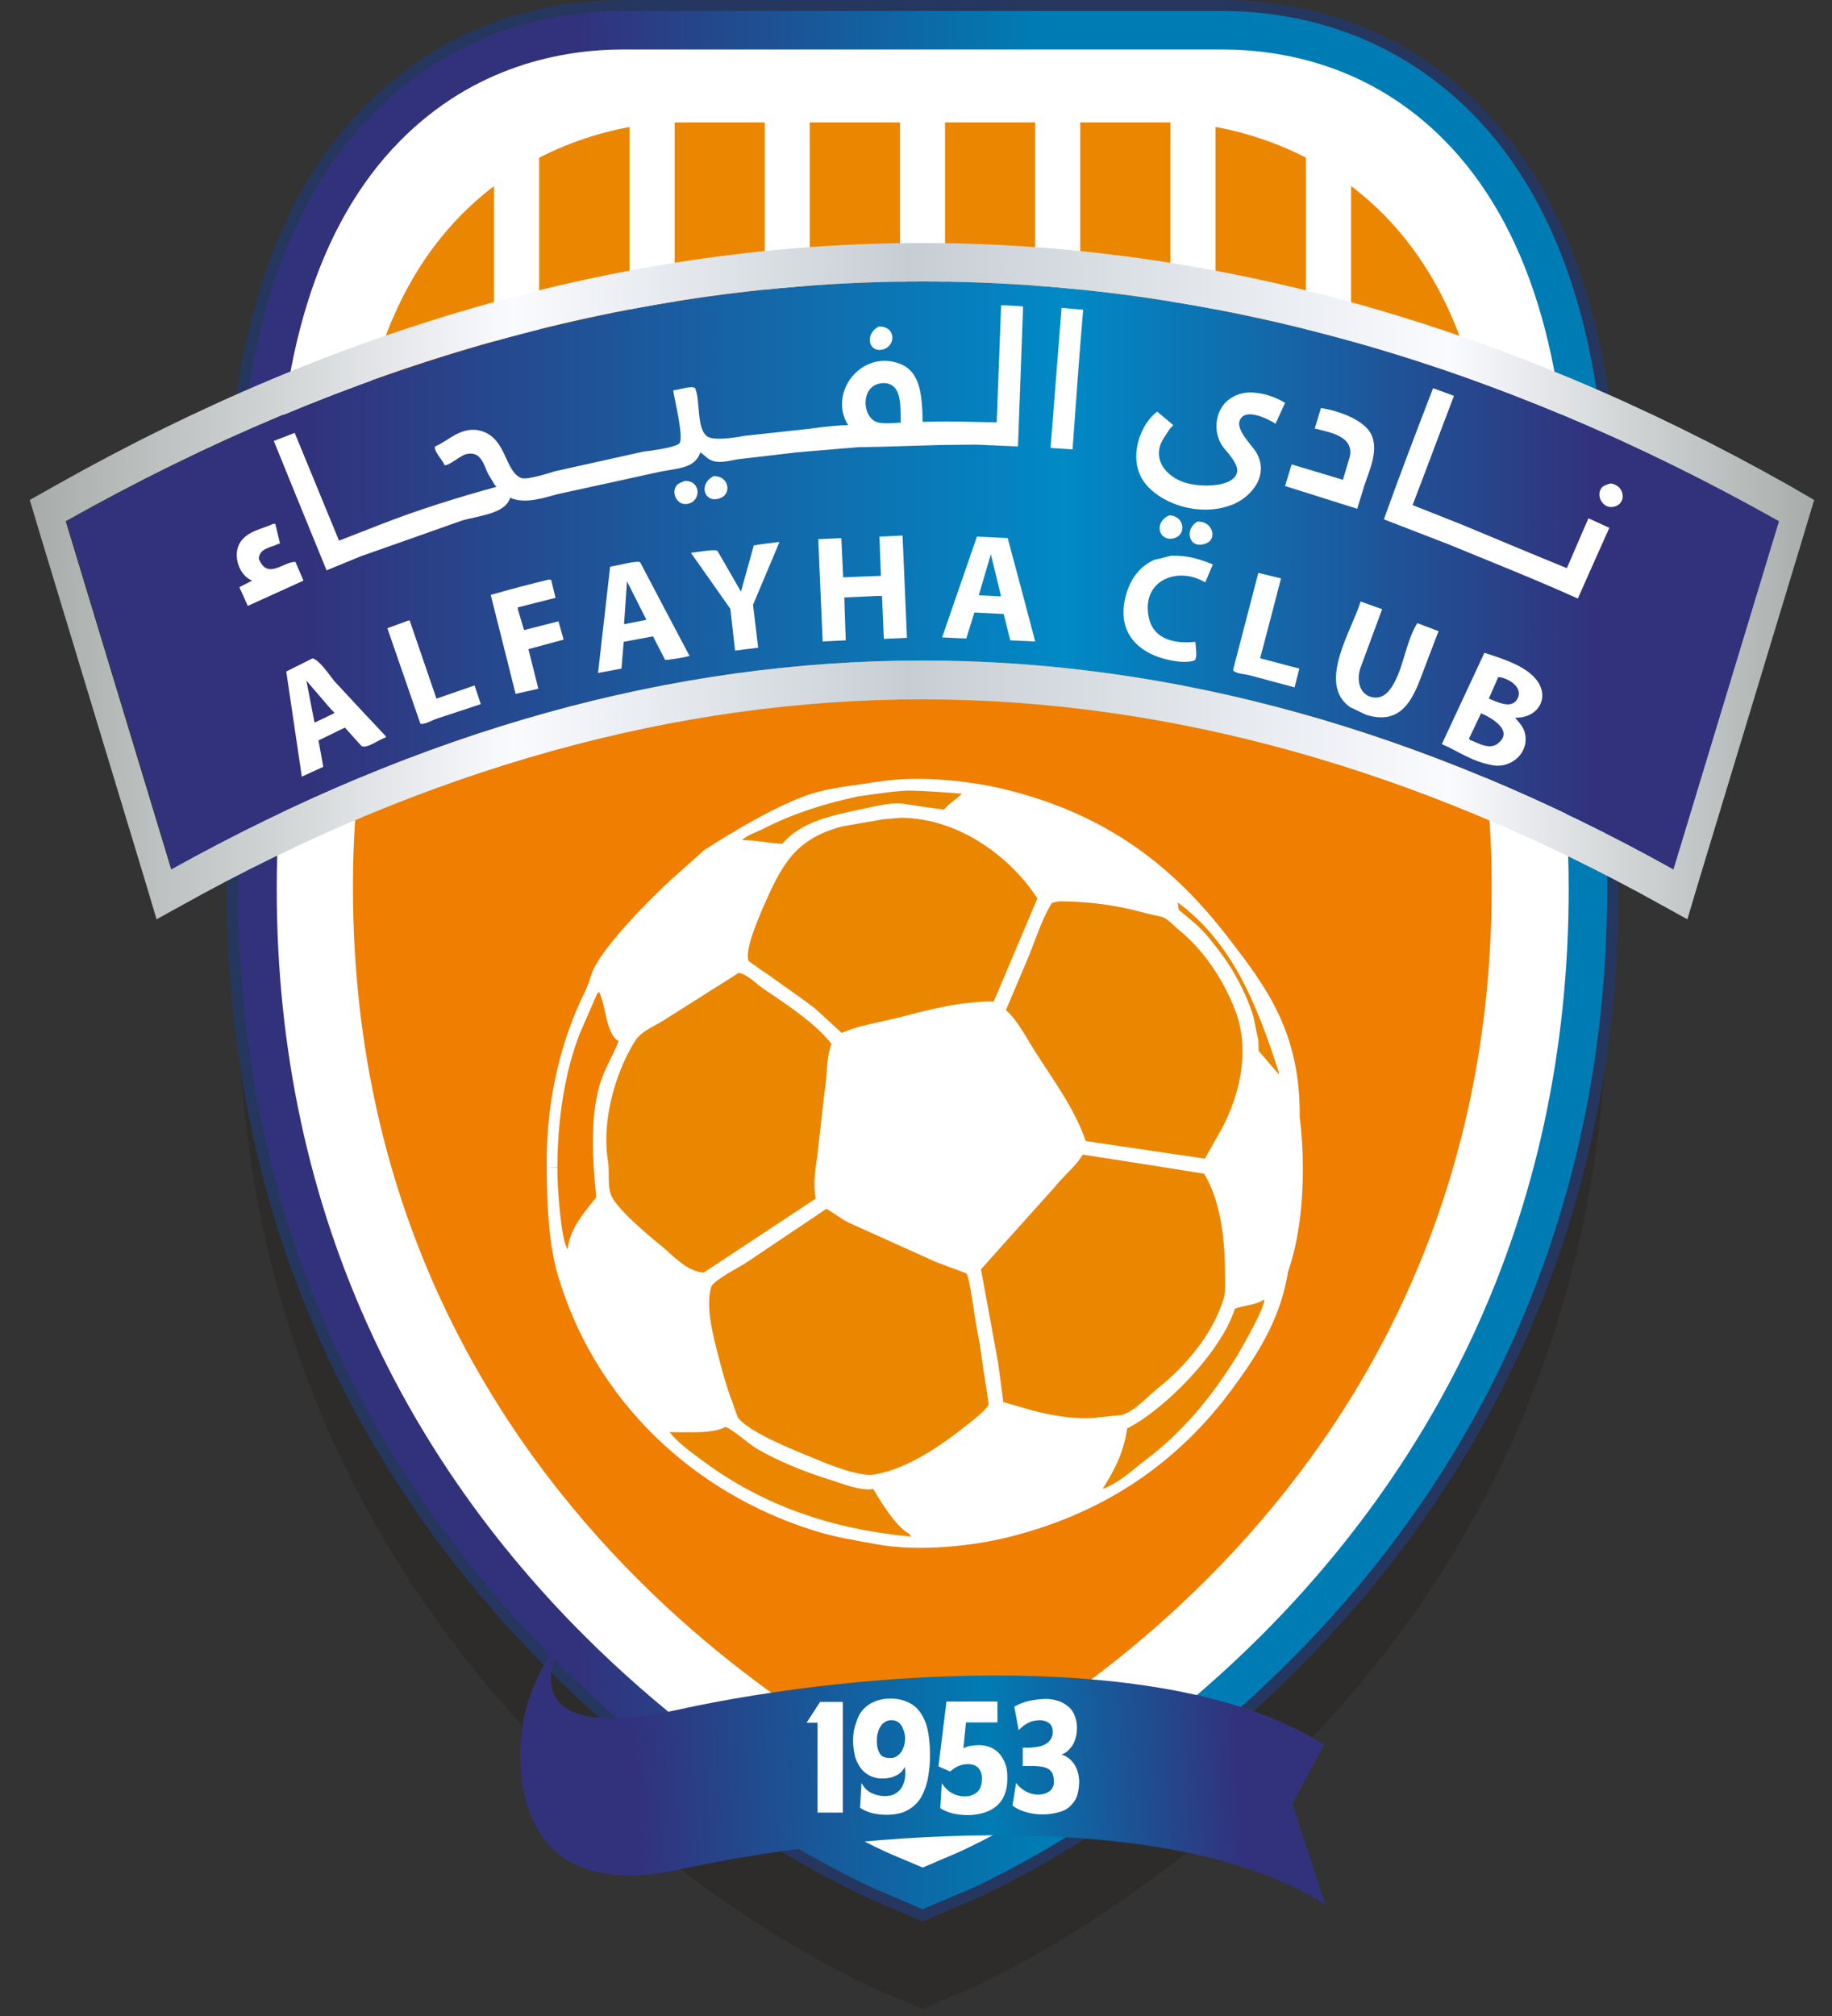 <?xml version="1.0" encoding="UTF-8"?> <svg xmlns="http://www.w3.org/2000/svg" width="50" height="55" viewBox="0 0 50 55" fill="none"><rect x="0" y="0" width="50" height="55" fill="#333333" stroke="none"/><path d="M33.343 0C35.263 0 38.053 0.5 40.413 2.9C42.903 5.43 44.173 9.4 44.173 14.68C44.173 19.24 43.243 23.53 41.423 27.44C39.963 30.57 37.933 33.44 35.393 35.98C31.113 40.26 26.733 42.18 26.543 42.26L25.713 42.61L25.303 42.79L25.183 42.84L25.063 42.79L24.653 42.61L23.823 42.26C23.643 42.18 19.263 40.27 14.973 35.98C12.433 33.44 10.403 30.57 8.943 27.44C7.113 23.53 6.193 19.23 6.193 14.68C6.193 9.39 7.453 5.43 9.953 2.9C12.313 0.5 15.103 0 17.023 0" fill="#26375F"></path><path d="M33.343 0.3C35.203 0.3 37.903 0.79 40.193 3.11C42.623 5.58 43.863 9.48 43.863 14.68C43.863 19.19 42.943 23.44 41.143 27.32C39.703 30.42 37.693 33.26 35.173 35.77C30.923 40.02 26.603 41.91 26.423 41.99L25.593 42.34L25.183 42.52L24.773 42.34L23.943 41.99C23.763 41.91 19.433 40.02 15.193 35.77C12.673 33.25 10.673 30.41 9.223 27.32C7.413 23.45 6.503 19.2 6.503 14.68C6.503 9.48 7.733 5.58 10.173 3.11C12.463 0.79 15.163 0.3 17.023 0.3" fill="url(#paint0_linear_58_1978)"></path><path d="M33.343 1.35C35.003 1.35 37.413 1.78 39.443 3.85C41.673 6.12 42.813 9.77 42.813 14.68C42.813 19.04 41.933 23.14 40.193 26.87C38.803 29.85 36.863 32.6 34.433 35.03C30.313 39.15 26.183 40.95 26.003 41.02L25.173 41.37L24.343 41.02C24.173 40.95 20.043 39.15 15.923 35.03C13.493 32.6 11.553 29.86 10.163 26.87C8.423 23.14 7.543 19.04 7.543 14.68C7.543 9.76 8.673 6.12 10.913 3.85C12.943 1.79 15.353 1.35 17.013 1.35" fill="white"></path><path d="M32.023 3.34H24.892H18.343C18.343 3.34 9.643 3.24 9.643 14.68C9.643 32.44 25.183 39.1 25.183 39.1C25.183 39.1 40.722 32.44 40.722 14.68C40.712 3.24 32.023 3.34 32.023 3.34Z" fill="#EB8601"></path><path opacity="0.3" d="M25.183 54.81L24.773 54.63L23.943 54.28C23.763 54.2 19.433 52.31 15.193 48.06C12.673 45.54 10.673 42.7 9.223 39.61C7.413 35.74 6.503 31.49 6.503 26.97C6.503 21.77 7.733 17.87 10.173 15.4C12.463 13.08 15.163 12.59 17.023 12.59C17.733 12.59 18.313 12.66 18.693 12.73H25.183H31.673C32.063 12.66 32.643 12.59 33.343 12.59C35.203 12.59 37.903 13.08 40.193 15.4C42.623 17.87 43.863 21.77 43.863 26.97C43.863 31.48 42.943 35.73 41.143 39.61C39.703 42.71 37.693 45.55 35.173 48.06C30.923 52.31 26.603 54.2 26.423 54.28L25.593 54.63L25.183 54.81Z" fill="#211D15"></path><path d="M25.183 52.42L25.063 52.37L24.653 52.19L23.823 51.84C23.643 51.76 19.263 49.85 14.973 45.56C12.433 43.02 10.403 40.15 8.943 37.02C7.113 33.11 6.193 28.81 6.193 24.26C6.193 18.97 7.453 15.01 9.953 12.48C12.313 10.08 15.103 9.58 17.023 9.58C17.743 9.58 18.343 9.65 18.723 9.72H25.183H31.643C32.023 9.66 32.623 9.58 33.343 9.58C35.263 9.58 38.053 10.08 40.413 12.48C42.903 15.01 44.173 18.98 44.173 24.26C44.173 28.82 43.243 33.11 41.423 37.02C39.963 40.15 37.933 43.02 35.393 45.56C31.113 49.84 26.733 51.76 26.543 51.84L25.713 52.19L25.303 52.37L25.183 52.42Z" fill="#26375F"></path><path d="M25.183 52.09L24.773 51.91L23.943 51.56C23.763 51.48 19.433 49.59 15.193 45.34C12.673 42.82 10.673 39.98 9.223 36.89C7.413 33.02 6.503 28.77 6.503 24.25C6.503 19.05 7.733 15.15 10.173 12.68C12.463 10.36 15.163 9.87 17.023 9.87C17.733 9.87 18.313 9.94 18.693 10.01H25.183H31.673C32.063 9.94 32.643 9.87 33.343 9.87C35.203 9.87 37.903 10.36 40.193 12.68C42.623 15.15 43.863 19.05 43.863 24.25C43.863 28.76 42.943 33.01 41.143 36.89C39.703 39.99 37.693 42.83 35.173 45.34C30.923 49.59 26.603 51.48 26.423 51.56L25.593 51.91L25.183 52.09Z" fill="url(#paint1_linear_58_1978)"></path><path d="M25.183 50.95L24.353 50.6C24.183 50.53 20.053 48.73 15.933 44.61C13.503 42.18 11.563 39.44 10.173 36.45C8.433 32.72 7.553 28.62 7.553 24.26C7.553 19.34 8.683 15.7 10.923 13.43C12.953 11.37 15.363 10.93 17.023 10.93C17.723 10.93 18.273 11.01 18.603 11.07H25.183H31.763C32.093 11.01 32.643 10.93 33.343 10.93C35.003 10.93 37.413 11.36 39.443 13.43C41.673 15.7 42.813 19.35 42.813 24.26C42.813 28.62 41.933 32.72 40.193 36.45C38.803 39.43 36.863 42.18 34.433 44.61C30.313 48.73 26.183 50.53 26.003 50.6L25.183 50.95Z" fill="white"></path><path d="M31.973 13.11C31.973 13.11 30.273 13.11 25.172 13.11C20.073 13.11 18.372 13.11 18.372 13.11C18.372 13.11 9.633 10.89 9.633 24.21C9.633 41.97 25.172 48.63 25.172 48.63C25.172 48.63 40.712 41.97 40.712 24.21C40.712 10.89 31.973 13.11 31.973 13.11Z" fill="#EF7E01"></path><path d="M14.713 3.34H13.483V13.89H14.713V3.34Z" fill="white"></path><path d="M18.413 3.34H17.183V13.89H18.413V3.34Z" fill="white"></path><path d="M22.102 3.34H20.872V13.89H22.102V3.34Z" fill="white"></path><path d="M25.793 3.34H24.563V13.89H25.793V3.34Z" fill="white"></path><path d="M29.483 3.34H28.253V13.89H29.483V3.34Z" fill="white"></path><path d="M33.173 3.34H31.943V13.89H33.173V3.34Z" fill="white"></path><path d="M36.873 3.34H35.642V13.89H36.873V3.34Z" fill="white"></path><path d="M36.133 47.6C32.013 44.95 23.543 45.54 18.523 46.64C13.502 47.74 15.383 44.67 15.383 44.67C14.273 45.98 14.232 47.35 14.232 47.35C14.232 47.35 13.543 52.1 18.562 51C23.582 49.9 32.053 49.31 36.172 51.96L35.273 49.21L36.133 47.6Z" fill="url(#paint2_linear_58_1978)"></path><path d="M25.183 18.02C32.023 18.02 38.853 19.92 45.683 23.72C46.643 20.55 47.603 17.38 48.563 14.22C40.823 9.86 33.003 7.68 25.193 7.68C17.373 7.68 9.563 9.86 1.813 14.22C2.773 17.39 3.733 20.56 4.693 23.72C11.503 19.92 18.343 18.02 25.183 18.02Z" fill="url(#paint3_linear_58_1978)"></path><path d="M48.823 13.24C41.033 8.85 33.073 6.63 25.173 6.63C17.273 6.63 9.313 8.85 1.523 13.24L0.813 13.64L1.113 14.64C2.073 17.81 3.033 20.98 3.993 24.14L4.273 25.08L4.943 24.71C11.643 20.97 18.453 19.08 25.163 19.08C31.883 19.08 38.683 20.97 45.383 24.71L46.053 25.08L46.333 24.14C46.813 22.56 47.293 20.97 47.773 19.39C48.253 17.81 48.733 16.22 49.213 14.64L49.513 13.64L48.823 13.24ZM25.183 7.68C33.003 7.68 40.813 9.86 48.553 14.22C47.593 17.39 46.633 20.56 45.673 23.72C38.853 19.92 32.013 18.02 25.173 18.02C18.333 18.02 11.503 19.92 4.673 23.72C3.713 20.55 2.753 17.38 1.793 14.22C9.543 9.86 17.363 7.68 25.183 7.68Z" fill="url(#paint4_linear_58_1978)"></path><path d="M22.383 46.43H23.003V49.45H22.313V47H22.013L22.383 46.43Z" fill="white"></path><path d="M24.153 49C24.273 49 24.363 48.98 24.443 48.93C24.523 48.88 24.583 48.82 24.623 48.74C24.663 48.66 24.693 48.58 24.703 48.48C24.713 48.39 24.713 48.29 24.693 48.2C24.673 48.26 24.633 48.3 24.593 48.35C24.543 48.39 24.493 48.43 24.433 48.45C24.373 48.48 24.303 48.5 24.233 48.51C24.163 48.52 24.093 48.52 24.023 48.52C23.903 48.51 23.803 48.48 23.713 48.43C23.623 48.38 23.553 48.32 23.493 48.24C23.423 48.14 23.363 48.03 23.333 47.9C23.303 47.77 23.283 47.64 23.283 47.51C23.283 47.37 23.293 47.23 23.333 47.1C23.373 46.97 23.413 46.86 23.453 46.78C23.523 46.66 23.623 46.56 23.733 46.49C23.853 46.42 23.983 46.37 24.143 46.35C24.403 46.32 24.633 46.36 24.823 46.46C25.023 46.56 25.163 46.74 25.263 47C25.303 47.11 25.333 47.25 25.353 47.4C25.373 47.56 25.383 47.72 25.383 47.89C25.383 48.09 25.363 48.28 25.333 48.47C25.303 48.66 25.243 48.83 25.163 48.99C25.083 49.14 24.963 49.27 24.813 49.36C24.663 49.46 24.473 49.5 24.233 49.51C24.093 49.51 23.953 49.5 23.823 49.47C23.693 49.44 23.583 49.39 23.473 49.32L23.513 48.64C23.583 48.78 23.683 48.87 23.793 48.92C23.923 48.98 24.033 49 24.153 49ZM24.323 47.96C24.393 47.96 24.443 47.94 24.493 47.9C24.543 47.87 24.583 47.82 24.613 47.77C24.643 47.72 24.663 47.66 24.683 47.6C24.693 47.54 24.703 47.48 24.703 47.43C24.703 47.37 24.693 47.3 24.673 47.24C24.653 47.18 24.633 47.12 24.603 47.08C24.573 47.03 24.533 46.99 24.493 46.97C24.443 46.94 24.393 46.93 24.323 46.93C24.253 46.93 24.203 46.95 24.153 46.98C24.103 47.01 24.063 47.05 24.033 47.1C24.003 47.15 23.973 47.2 23.963 47.26C23.943 47.32 23.933 47.38 23.933 47.44C23.923 47.61 23.953 47.74 24.013 47.84C24.063 47.93 24.173 47.97 24.323 47.96Z" fill="white"></path><path d="M26.363 47L26.293 47.7C26.352 47.66 26.422 47.64 26.492 47.63C26.562 47.62 26.642 47.61 26.712 47.61C26.832 47.61 26.933 47.63 27.032 47.67C27.122 47.71 27.212 47.77 27.273 47.84C27.332 47.91 27.392 48 27.433 48.11C27.473 48.21 27.492 48.33 27.492 48.46C27.503 48.8 27.422 49.05 27.242 49.23C27.062 49.41 26.802 49.5 26.462 49.52C26.323 49.52 26.172 49.51 26.032 49.48C25.892 49.45 25.773 49.4 25.663 49.33L25.703 48.65C25.793 48.78 25.892 48.88 26.003 48.93C26.113 48.99 26.233 49.01 26.343 49.01C26.453 49.01 26.543 48.98 26.633 48.92C26.723 48.86 26.773 48.76 26.793 48.63C26.812 48.48 26.793 48.35 26.723 48.26C26.652 48.16 26.532 48.12 26.372 48.13C26.212 48.14 26.062 48.21 25.933 48.33L25.613 48.19L25.832 46.42H27.223V46.99H26.363V47Z" fill="white"></path><path d="M28.102 46.4C28.253 46.37 28.402 46.35 28.562 46.35C28.633 46.35 28.712 46.36 28.793 46.38C28.872 46.4 28.942 46.42 29.012 46.46C29.082 46.5 29.142 46.54 29.203 46.6C29.262 46.66 29.302 46.73 29.332 46.81C29.372 46.91 29.392 47.01 29.392 47.12C29.392 47.23 29.383 47.33 29.352 47.43C29.323 47.53 29.282 47.62 29.212 47.69C29.152 47.77 29.073 47.83 28.973 47.87C29.052 47.89 29.122 47.93 29.183 47.98C29.242 48.03 29.293 48.09 29.332 48.15C29.372 48.22 29.402 48.29 29.422 48.37C29.442 48.45 29.453 48.53 29.453 48.61C29.453 48.74 29.433 48.86 29.402 48.97C29.372 49.08 29.312 49.17 29.242 49.24C29.152 49.34 29.032 49.41 28.892 49.44C28.753 49.48 28.602 49.5 28.453 49.5C28.302 49.5 28.152 49.48 28.012 49.44C27.863 49.4 27.742 49.34 27.633 49.26L27.733 48.64C27.793 48.73 27.883 48.81 27.992 48.87C28.102 48.93 28.212 48.96 28.332 48.96C28.453 48.96 28.552 48.93 28.642 48.87C28.723 48.81 28.773 48.71 28.762 48.58C28.762 48.5 28.742 48.43 28.723 48.38C28.692 48.33 28.663 48.29 28.613 48.26C28.562 48.23 28.503 48.21 28.442 48.2C28.372 48.19 28.302 48.18 28.212 48.18H27.913V47.68H28.073C28.142 47.68 28.212 47.67 28.293 47.66C28.372 47.65 28.442 47.63 28.503 47.6C28.562 47.57 28.622 47.53 28.663 47.47C28.703 47.42 28.733 47.34 28.733 47.26C28.733 47.15 28.703 47.06 28.633 47.01C28.562 46.96 28.483 46.93 28.372 46.93C28.323 46.93 28.262 46.94 28.212 46.95C28.152 46.96 28.102 46.98 28.052 47.01C28.003 47.04 27.953 47.06 27.913 47.1C27.872 47.13 27.832 47.17 27.802 47.2L27.683 46.56C27.812 46.49 27.953 46.43 28.102 46.4Z" fill="white"></path><path fill-rule="evenodd" clip-rule="evenodd" d="M29.273 12.26C29.073 12.25 28.872 12.23 28.672 12.22C28.773 10.95 28.872 9.68 28.973 8.4C29.172 8.42 29.363 8.43 29.562 8.45C29.453 9.73 29.363 10.99 29.273 12.26Z" fill="white"></path><path fill-rule="evenodd" clip-rule="evenodd" d="M23.983 8.91C24.463 8.89 24.463 9.46 24.073 9.54C23.693 9.61 23.603 9.1 23.983 8.91Z" fill="white"></path><path fill-rule="evenodd" clip-rule="evenodd" d="M27.493 8.33C27.433 8.33 27.383 8.33 27.323 8.33C27.283 9.39 27.243 10.45 27.203 11.52C26.533 11.52 26.143 11.48 25.183 11.51C25.163 10.68 25.103 10.05 24.423 9.88C23.433 9.63 22.623 10.75 23.143 11.59V11.6C22.753 11.6 22.073 11.7 22.073 11.7L20.323 11.89C20.323 11.89 19.493 12.06 19.293 11.9C19.003 11.67 19.123 10.96 18.973 10.59C18.883 10.51 18.513 10.64 18.373 10.65C18.413 10.91 18.653 11.89 18.553 12.08C18.483 12.22 17.563 12.32 17.563 12.32L15.133 12.86C15.133 12.86 14.383 13.11 14.223 13.04C13.783 12.86 13.823 11.99 13.173 11.77C12.613 11.58 12.233 12.04 11.873 12.18C11.833 12.31 12.073 12.54 12.133 12.69C12.243 12.72 12.543 12.44 12.723 12.39C13.133 12.29 13.203 12.69 13.323 12.93C13.383 13.03 13.443 13.13 13.503 13.23C13.523 13.25 13.533 13.26 13.553 13.28C12.463 13.58 11.403 13.91 10.383 14.31C10.003 14.46 9.633 14.6 9.253 14.75C8.853 13.77 8.443 12.79 8.043 11.81C7.853 11.88 7.663 11.96 7.473 12.03C7.953 13.21 8.433 14.39 8.913 15.56C9.233 15.43 9.543 15.3 9.863 15.17C10.773 14.85 11.683 14.53 12.583 14.21C13.023 14.07 13.793 14.03 13.923 13.58C14.333 13.76 14.843 13.58 15.223 13.48C16.123 13.28 17.023 13.09 17.923 12.89C18.433 12.77 18.963 12.81 19.113 12.34C19.233 12.42 19.323 12.54 19.473 12.58C19.673 12.64 19.953 12.56 20.133 12.53C20.673 12.47 21.753 12.34 21.753 12.34L23.423 12.2L23.993 12.19L25.673 12.14L26.623 12.13C26.623 12.13 27.393 12.16 27.783 12.18C27.833 10.91 27.873 9.64 27.923 8.36C27.783 8.35 27.643 8.34 27.493 8.33ZM24.583 11.53C24.353 11.54 24.043 11.58 23.873 11.49C23.583 11.33 23.523 10.77 23.813 10.55C23.903 10.48 24.053 10.43 24.213 10.46C24.613 10.55 24.573 11.06 24.583 11.53Z" fill="white"></path><path fill-rule="evenodd" clip-rule="evenodd" d="M39.113 10.59C39.303 10.66 39.493 10.73 39.683 10.8C39.303 11.79 38.933 12.79 38.553 13.78C39.003 13.96 39.443 14.13 39.893 14.31C40.853 14.71 41.803 15.11 42.763 15.5C42.963 15.05 43.153 14.59 43.353 14.14C43.543 14.23 43.733 14.31 43.923 14.4C43.633 15.04 43.353 15.68 43.063 16.33C41.913 15.81 40.723 15.34 39.533 14.85C38.943 14.62 38.363 14.4 37.773 14.17V14.16C38.203 12.96 38.653 11.78 39.113 10.59Z" fill="white"></path><path fill-rule="evenodd" clip-rule="evenodd" d="M34.053 10.71C34.053 10.71 34.523 10.66 35.073 10.99C34.983 11.18 34.903 11.37 34.813 11.56C34.643 11.45 33.973 11.09 33.833 11.48C33.733 11.73 34.173 12.16 34.273 12.32C34.663 12.95 34.163 13.55 33.653 13.76C32.693 14.15 31.543 13.69 31.173 13.07C30.793 12.43 31.143 11.55 31.583 11.23C31.733 11.35 32.023 11.6 32.023 11.6L31.943 11.68C31.943 11.68 31.753 11.94 31.683 12.1C31.473 12.64 31.923 13.01 32.263 13.14C32.673 13.3 33.603 13.32 33.753 12.92C33.853 12.67 33.433 12.29 33.343 12.14C33.073 11.7 33.203 11.11 33.583 10.87C33.793 10.72 34.053 10.71 34.053 10.71Z" fill="white"></path><path fill-rule="evenodd" clip-rule="evenodd" d="M36.052 11.13C36.542 11.21 37.182 11.44 37.403 11.81C37.663 12.26 37.352 12.88 37.232 13.26C37.172 13.47 37.102 13.67 37.042 13.88C36.382 13.67 35.732 13.47 35.072 13.26C35.132 13.06 35.192 12.87 35.252 12.67C35.722 12.81 36.182 12.95 36.653 13.09C36.712 12.88 36.782 12.66 36.842 12.45C36.952 11.88 36.252 11.79 35.882 11.69C35.942 11.51 35.992 11.32 36.052 11.13Z" fill="white"></path><path fill-rule="evenodd" clip-rule="evenodd" d="M19.473 12.99C19.893 12.97 19.983 13.48 19.653 13.59C19.233 13.75 19.043 13.22 19.473 12.99Z" fill="white"></path><path fill-rule="evenodd" clip-rule="evenodd" d="M18.692 13.12C19.152 13.11 19.142 13.71 18.733 13.75C18.483 13.78 18.312 13.45 18.462 13.25C18.512 13.18 18.602 13.16 18.692 13.12Z" fill="white"></path><path fill-rule="evenodd" clip-rule="evenodd" d="M43.953 13.19C44.353 13.23 44.423 13.77 44.013 13.83C43.753 13.87 43.553 13.54 43.703 13.32C43.763 13.24 43.863 13.22 43.953 13.19Z" fill="white"></path><path fill-rule="evenodd" clip-rule="evenodd" d="M31.913 14.06C32.333 14.07 32.403 14.61 32.013 14.69C31.623 14.77 31.483 14.24 31.913 14.06Z" fill="white"></path><path fill-rule="evenodd" clip-rule="evenodd" d="M32.683 14.23C33.093 14.21 33.243 14.71 32.903 14.83C32.443 15 32.313 14.43 32.683 14.23Z" fill="white"></path><path fill-rule="evenodd" clip-rule="evenodd" d="M7.463 14.29C7.483 14.29 7.493 14.29 7.513 14.29C7.553 14.47 7.603 14.65 7.643 14.83C7.633 14.83 7.623 14.83 7.613 14.83C7.403 14.94 7.083 14.95 7.063 15.24C7.293 15.84 7.753 15.31 8.063 15.33C8.133 15.5 8.213 15.67 8.283 15.84C7.773 16.07 7.273 16.3 6.763 16.53C6.683 16.36 6.613 16.19 6.533 16.02C6.653 15.96 6.763 15.9 6.883 15.84C6.543 15.72 6.313 15.14 6.573 14.77C6.793 14.48 7.103 14.45 7.463 14.29Z" fill="white"></path><path fill-rule="evenodd" clip-rule="evenodd" d="M24.633 14.61C24.672 15.54 24.712 16.47 24.753 17.4C24.543 17.41 24.332 17.42 24.122 17.43C24.102 17.04 24.093 16.65 24.073 16.26C24.012 16.26 23.962 16.26 23.902 16.26C23.613 16.27 23.332 16.29 23.043 16.3C23.052 16.69 23.073 17.08 23.082 17.47C22.872 17.48 22.663 17.49 22.453 17.5C22.413 16.57 22.372 15.64 22.332 14.71C22.543 14.7 22.753 14.69 22.962 14.68C22.983 15.04 22.992 15.39 23.012 15.75C23.352 15.74 23.703 15.72 24.043 15.71C24.032 15.35 24.012 15 24.003 14.64C24.212 14.63 24.422 14.62 24.633 14.61Z" fill="white"></path><path fill-rule="evenodd" clip-rule="evenodd" d="M21.223 14.79C21.242 14.79 21.253 14.79 21.273 14.79C21.032 15.36 20.793 15.93 20.552 16.5C20.602 16.89 20.642 17.28 20.692 17.67C20.483 17.7 20.273 17.72 20.062 17.75C20.023 17.37 19.973 16.99 19.933 16.61C19.573 16.1 19.223 15.6 18.863 15.09V15.08C18.992 15.07 19.512 14.97 19.582 15.03C19.793 15.4 20.012 15.77 20.223 16.14C20.343 15.72 20.453 15.3 20.573 14.88C20.793 14.84 21.012 14.82 21.223 14.79Z" fill="white"></path><path fill-rule="evenodd" clip-rule="evenodd" d="M27.503 14.68C27.223 14.67 26.943 14.65 26.663 14.64C26.343 15.56 26.033 16.47 25.713 17.39C25.933 17.4 26.153 17.41 26.373 17.42C26.443 17.18 26.523 16.95 26.593 16.71C26.863 16.72 27.123 16.74 27.393 16.75C27.453 16.99 27.513 17.23 27.573 17.47C27.803 17.48 28.023 17.49 28.253 17.5C28.003 16.55 27.753 15.61 27.503 14.68ZM27.313 16.27C27.113 16.26 26.913 16.25 26.713 16.24C26.823 15.87 26.933 15.49 27.043 15.12C27.133 15.49 27.223 15.86 27.313 16.23C27.313 16.24 27.313 16.26 27.313 16.27Z" fill="white"></path><path fill-rule="evenodd" clip-rule="evenodd" d="M31.962 15.16C32.472 15.15 32.773 15.27 33.102 15.4C33.032 15.56 32.962 15.73 32.892 15.89C32.163 15.44 31.142 15.82 31.352 16.84C31.462 17.39 31.973 17.58 32.623 17.51C32.633 17.63 32.682 17.93 32.612 18.01C32.392 18.11 31.973 18.03 31.762 17.97C31.093 17.79 30.483 17.28 30.712 16.31C30.823 15.83 31.093 15.45 31.512 15.27C31.663 15.24 31.812 15.2 31.962 15.16Z" fill="white"></path><path fill-rule="evenodd" clip-rule="evenodd" d="M34.343 15.63C34.553 15.68 34.752 15.73 34.962 15.78C34.773 16.51 34.583 17.24 34.392 17.96C34.752 18.05 35.102 18.15 35.462 18.24C35.422 18.41 35.373 18.58 35.333 18.75H35.322C34.913 18.64 34.502 18.53 34.093 18.42C33.972 18.39 33.712 18.38 33.653 18.28C33.883 17.4 34.112 16.51 34.343 15.63Z" fill="white"></path><path fill-rule="evenodd" clip-rule="evenodd" d="M14.982 15.81C15.002 15.81 15.023 15.82 15.043 15.82C15.082 15.98 15.123 16.15 15.162 16.31C14.822 16.4 14.473 16.48 14.133 16.57C14.133 16.59 14.133 16.6 14.133 16.62C14.193 16.81 14.242 17 14.303 17.19C14.613 17.11 14.932 17.03 15.242 16.95C15.293 17.12 15.332 17.28 15.383 17.45C15.062 17.54 14.742 17.62 14.422 17.71C14.512 18.07 14.602 18.43 14.693 18.79C14.482 18.84 14.283 18.88 14.072 18.93C13.842 18.03 13.623 17.13 13.393 16.23C13.912 16.08 14.453 15.94 14.982 15.81Z" fill="white"></path><path fill-rule="evenodd" clip-rule="evenodd" d="M17.472 15.34C17.402 15.28 16.812 15.44 16.652 15.46C16.543 16.43 16.432 17.4 16.322 18.36C16.532 18.32 16.752 18.28 16.962 18.24C16.982 18 17.002 17.75 17.022 17.51C17.292 17.46 17.552 17.41 17.822 17.36C17.932 17.57 18.043 17.79 18.152 18C18.172 18.02 18.723 17.93 18.792 17.9C18.802 17.9 18.812 17.9 18.822 17.9C18.372 17.05 17.922 16.2 17.472 15.34ZM17.032 17.03C17.062 16.64 17.082 16.25 17.112 15.86C17.292 16.21 17.462 16.56 17.642 16.91C17.442 16.95 17.232 16.99 17.032 17.03Z" fill="white"></path><path fill-rule="evenodd" clip-rule="evenodd" d="M37.133 16.41C37.333 16.48 37.523 16.55 37.722 16.62C37.523 17.16 37.322 17.7 37.123 18.24C37.023 18.57 37.112 18.88 37.352 18.99C37.672 19.12 37.873 18.92 37.992 18.73C38.312 18.23 38.362 17.51 38.682 17C38.873 17.07 39.072 17.15 39.263 17.22C39.142 17.52 39.032 17.83 38.913 18.13C38.642 18.82 38.392 19.85 37.282 19.5C37.133 19.43 36.992 19.36 36.843 19.29C35.932 18.64 36.913 17.17 37.133 16.41Z" fill="white"></path><path fill-rule="evenodd" clip-rule="evenodd" d="M11.142 16.93C11.152 16.93 11.172 16.93 11.182 16.93C11.422 17.64 11.672 18.35 11.912 19.06C12.262 18.94 12.602 18.82 12.952 18.7C13.012 18.87 13.062 19.04 13.122 19.21C12.722 19.34 12.312 19.48 11.912 19.61C11.812 19.64 11.552 19.79 11.472 19.74C11.172 18.87 10.872 18.01 10.572 17.14C10.762 17.07 10.952 17 11.142 16.93Z" fill="white"></path><path fill-rule="evenodd" clip-rule="evenodd" d="M9.123 18.58C8.983 18.41 8.743 18.03 8.533 17.96C8.293 18.08 8.053 18.2 7.813 18.32C7.953 19.27 8.093 20.21 8.233 21.16C8.233 21.17 8.233 21.18 8.233 21.19C8.433 21.1 8.623 21.01 8.823 20.92C8.783 20.68 8.733 20.44 8.693 20.2C8.933 20.08 9.173 19.97 9.413 19.85C9.563 20.02 9.713 20.18 9.863 20.35C10.003 20.44 10.333 20.18 10.523 20.12C10.523 20.11 10.533 20.1 10.533 20.09C10.063 19.59 9.593 19.09 9.123 18.58ZM8.593 19.71H8.583C8.513 19.33 8.433 18.95 8.363 18.57C8.583 18.83 8.813 19.09 9.033 19.35C9.063 19.38 9.103 19.42 9.133 19.45C8.953 19.54 8.773 19.63 8.593 19.71Z" fill="white"></path><path fill-rule="evenodd" clip-rule="evenodd" d="M41.992 18.63C41.722 18.19 41.042 17.98 40.513 17.81C40.123 18.64 39.742 19.47 39.352 20.3C39.812 20.5 40.172 20.78 40.752 20.88C41.252 20.96 41.733 20.54 41.623 20.02C41.583 19.82 41.453 19.71 41.352 19.58C41.913 19.6 42.282 19.12 41.992 18.63ZM40.873 20.29C40.633 20.47 40.312 20.25 40.123 20.19C40.112 20.18 40.102 20.16 40.093 20.15C40.203 19.92 40.312 19.69 40.422 19.46C40.682 19.57 41.343 19.93 40.873 20.29ZM41.392 19.1C41.222 19.35 40.822 19.13 40.633 19.06C40.722 18.86 40.803 18.67 40.892 18.47C41.153 18.49 41.623 18.76 41.392 19.1Z" fill="white"></path><path fill-rule="evenodd" clip-rule="evenodd" d="M14.922 31.84C15.023 31.84 15.113 31.85 15.213 31.85C15.203 32.33 15.312 33.86 15.492 34.08C15.553 33.49 15.982 33.04 16.273 32.66C16.172 31.69 16.102 30.48 16.363 29.61C16.492 29.16 16.733 28.8 16.883 28.4C16.543 28.23 16.532 27.42 16.352 27.06C16.332 27.07 16.323 27.09 16.302 27.1C16.142 27.47 15.982 27.83 15.822 28.2C15.432 29.2 15.213 30.49 15.213 31.86C15.102 31.85 15.023 31.85 14.922 31.84C14.893 29.98 15.342 28.31 15.953 27.08C16.093 26.81 16.122 26.54 16.273 26.3C16.812 25.38 18.312 24 18.312 24L19.223 23.19C19.223 23.19 21.023 22 22.163 21.65C22.703 21.48 23.302 21.43 23.933 21.33C25.113 21.14 26.532 21.31 27.492 21.55C30.242 22.24 32.023 23.64 33.513 25.57C34.532 26.89 35.483 28.13 35.472 30.42C35.472 30.44 35.472 30.48 35.472 30.48C35.472 30.48 35.812 32.83 35.142 34.73C35.153 34.76 35.123 34.83 35.123 34.87C34.892 36.09 34.252 37.05 33.633 37.89C32.203 39.83 30.223 41.27 27.503 41.94C26.532 42.18 25.082 42.34 23.922 42.13C23.323 42.02 22.762 41.93 22.223 41.76C18.892 40.72 16.233 38.19 15.232 34.81C14.982 33.99 14.922 32.86 14.922 31.84Z" fill="white"></path><path fill-rule="evenodd" clip-rule="evenodd" d="M24.733 21.57C24.603 21.58 24.483 21.59 24.353 21.6C24.033 21.64 23.723 21.68 23.403 21.73C22.433 21.94 21.583 22.22 20.813 22.62C20.633 22.71 20.393 22.78 20.253 22.92C20.673 22.92 20.983 23.01 21.353 23.02C21.873 22.41 22.673 22.25 23.633 22.05C23.933 21.99 24.353 21.87 24.733 21.94C25.073 21.99 25.483 22.06 25.773 22.08C25.903 21.91 26.093 21.82 26.243 21.66V21.65C25.773 21.62 25.263 21.57 24.733 21.57Z" fill="#EB8601"></path><path fill-rule="evenodd" clip-rule="evenodd" d="M24.603 22.31C24.443 22.32 24.273 22.34 24.113 22.35C23.743 22.41 23.383 22.48 23.013 22.54C21.703 22.87 21.333 23.6 20.833 24.74C20.733 24.98 20.303 25.93 20.433 26.22C20.643 26.37 20.853 26.52 21.063 26.66C21.463 26.95 21.863 27.22 22.253 27.52C22.493 27.74 22.733 27.96 22.973 28.18C23.443 27.97 24.023 27.89 24.563 27.75C25.343 27.55 26.173 27.32 27.123 27.32C27.523 26.38 27.913 25.45 28.313 24.51C27.653 23.48 26.263 22.33 24.603 22.31Z" fill="#EB8601"></path><path fill-rule="evenodd" clip-rule="evenodd" d="M28.903 24.59C28.843 24.6 28.773 24.62 28.713 24.63C28.413 25.1 28.243 25.71 28.013 26.24C27.823 26.68 27.643 27.12 27.453 27.56C27.753 27.8 28.033 28.35 28.253 28.69C28.733 29.45 29.323 30.23 29.633 31.13C30.713 31.29 31.803 31.45 32.883 31.61C33.013 31.39 33.133 31.16 33.263 30.94C33.773 30.06 34.173 28.73 33.703 27.54C33.373 26.69 32.823 25.89 32.163 25.36C32.023 25.25 31.903 25.09 31.733 25.02C31.533 24.97 31.333 24.93 31.143 24.88C30.473 24.7 29.733 24.59 28.903 24.59Z" fill="#EB8601"></path><path fill-rule="evenodd" clip-rule="evenodd" d="M32.142 24.62C32.153 24.69 32.163 24.75 32.172 24.82C32.303 24.93 32.422 25.03 32.553 25.14C32.852 25.38 33.133 25.75 33.362 26.06C33.703 26.53 34.002 27.09 34.203 27.71C34.252 27.93 34.292 28.16 34.343 28.38C34.343 28.48 34.352 28.57 34.352 28.67C34.532 28.88 34.712 29.09 34.892 29.3H34.903C34.903 29.29 34.903 29.27 34.903 29.26C34.292 27.34 33.593 25.68 32.142 24.62Z" fill="#EB8601"></path><path fill-rule="evenodd" clip-rule="evenodd" d="M20.163 26.54C19.483 26.97 18.803 27.4 18.123 27.83C17.873 27.99 17.513 28.13 17.353 28.37C16.893 29.07 16.393 30.44 16.593 31.67C16.643 32 16.573 32.32 16.673 32.59C16.803 32.96 17.693 33.7 18.013 33.96C18.333 34.21 18.713 34.68 19.203 34.72C20.223 34.05 21.243 33.37 22.263 32.7C22.193 32.36 22.243 31.93 22.303 31.56C22.373 30.97 22.433 30.39 22.503 29.8C22.583 29.36 22.543 28.86 22.693 28.48C22.263 27.92 21.463 27.4 20.873 27C20.663 26.87 20.423 26.59 20.163 26.54Z" fill="#EB8601"></path><path fill-rule="evenodd" clip-rule="evenodd" d="M29.553 31.5C29.343 31.84 29.013 32.09 28.773 32.4C28.103 33.14 27.443 33.88 26.773 34.63C26.933 35.48 27.083 36.33 27.243 37.19C27.293 37.54 27.333 37.9 27.383 38.25C27.593 38.31 27.793 38.37 28.003 38.43C28.503 38.58 29.403 38.77 30.053 38.66C30.243 38.64 30.443 38.62 30.633 38.6C31.003 38.47 31.293 38.12 31.583 37.89C32.333 37.29 33.093 36.43 33.403 35.41C33.453 35.23 33.433 34.95 33.433 34.73C33.433 33.65 33.273 32.7 32.863 32.02C31.753 31.84 30.653 31.67 29.553 31.5Z" fill="#EB8601"></path><path fill-rule="evenodd" clip-rule="evenodd" d="M22.552 32.98C21.823 33.47 21.093 33.96 20.363 34.45C20.163 34.58 19.503 34.91 19.413 35.1C19.262 35.6 19.433 36.31 19.543 36.75C19.683 37.3 19.812 37.81 20.003 38.29C20.043 38.41 20.082 38.53 20.133 38.66C20.392 39.05 21.642 39.55 22.152 39.76C22.462 39.89 23.422 40.3 23.852 40.23C24.802 40.07 25.723 39.4 26.363 38.9C26.492 38.79 26.942 38.46 26.983 38.31C26.953 38.12 26.933 37.94 26.902 37.75C26.812 37.26 26.773 36.77 26.672 36.31C26.613 36.05 26.473 34.84 26.372 34.74C26.093 34.63 25.802 34.53 25.523 34.42C24.742 34.07 23.953 33.71 23.172 33.36C22.942 33.25 22.753 33.08 22.552 32.98Z" fill="#EB8601"></path><path fill-rule="evenodd" clip-rule="evenodd" d="M34.502 35.45C34.292 35.6 33.972 35.61 33.703 35.7C33.343 36.87 31.793 38.45 30.762 38.97C30.683 39.61 30.383 40.17 30.093 40.62C30.523 40.47 30.913 40.1 31.253 39.84C32.282 39.07 33.072 38.11 33.763 36.99C33.892 36.77 34.532 35.67 34.502 35.45Z" fill="#EB8601"></path><path fill-rule="evenodd" clip-rule="evenodd" d="M19.803 38.93C19.433 39.12 18.793 39.07 18.273 39.07C18.493 39.35 18.813 39.58 19.093 39.79C20.603 40.93 22.443 41.7 24.873 41.92C24.843 41.89 24.823 41.86 24.793 41.83C24.473 41.67 24.013 40.94 23.833 40.62C23.523 40.69 22.933 40.46 22.683 40.38C21.943 40.15 21.253 39.87 20.633 39.51C20.413 39.37 20.003 39 19.803 38.93Z" fill="#EB8601"></path><defs><linearGradient id="paint0_linear_58_1978" x1="6.496" y1="21.411" x2="43.859" y2="21.411" gradientUnits="userSpaceOnUse"><stop stop-color="#32327C"></stop><stop offset="0.249" stop-color="#32327C"></stop><stop offset="0.583" stop-color="#007CB4"></stop></linearGradient><linearGradient id="paint1_linear_58_1978" x1="6.496" y1="30.978" x2="43.859" y2="30.978" gradientUnits="userSpaceOnUse"><stop stop-color="#32327C"></stop><stop offset="0.249" stop-color="#32327C"></stop><stop offset="0.583" stop-color="#007CB4"></stop></linearGradient><linearGradient id="paint2_linear_58_1978" x1="14.251" y1="48.908" x2="36.14" y2="47.775" gradientUnits="userSpaceOnUse"><stop offset="0.142" stop-color="#32327C"></stop><stop offset="0.583" stop-color="#007CB4"></stop><stop offset="0.891" stop-color="#32327C"></stop></linearGradient><linearGradient id="paint3_linear_58_1978" x1="1.803" y1="15.703" x2="48.552" y2="15.703" gradientUnits="userSpaceOnUse"><stop offset="0.142" stop-color="#32327C"></stop><stop offset="0.583" stop-color="#008AC6"></stop><stop offset="0.891" stop-color="#32327C"></stop></linearGradient><linearGradient id="paint4_linear_58_1978" x1="0.817" y1="15.854" x2="49.539" y2="15.854" gradientUnits="userSpaceOnUse"><stop stop-color="#A7ACAA"></stop><stop offset="0.271" stop-color="#FAFBFF"></stop><stop offset="0.493" stop-color="#C7CED3"></stop><stop offset="0.795" stop-color="#FAFBFF"></stop><stop offset="1" stop-color="#A7ACAA"></stop></linearGradient></defs></svg> 